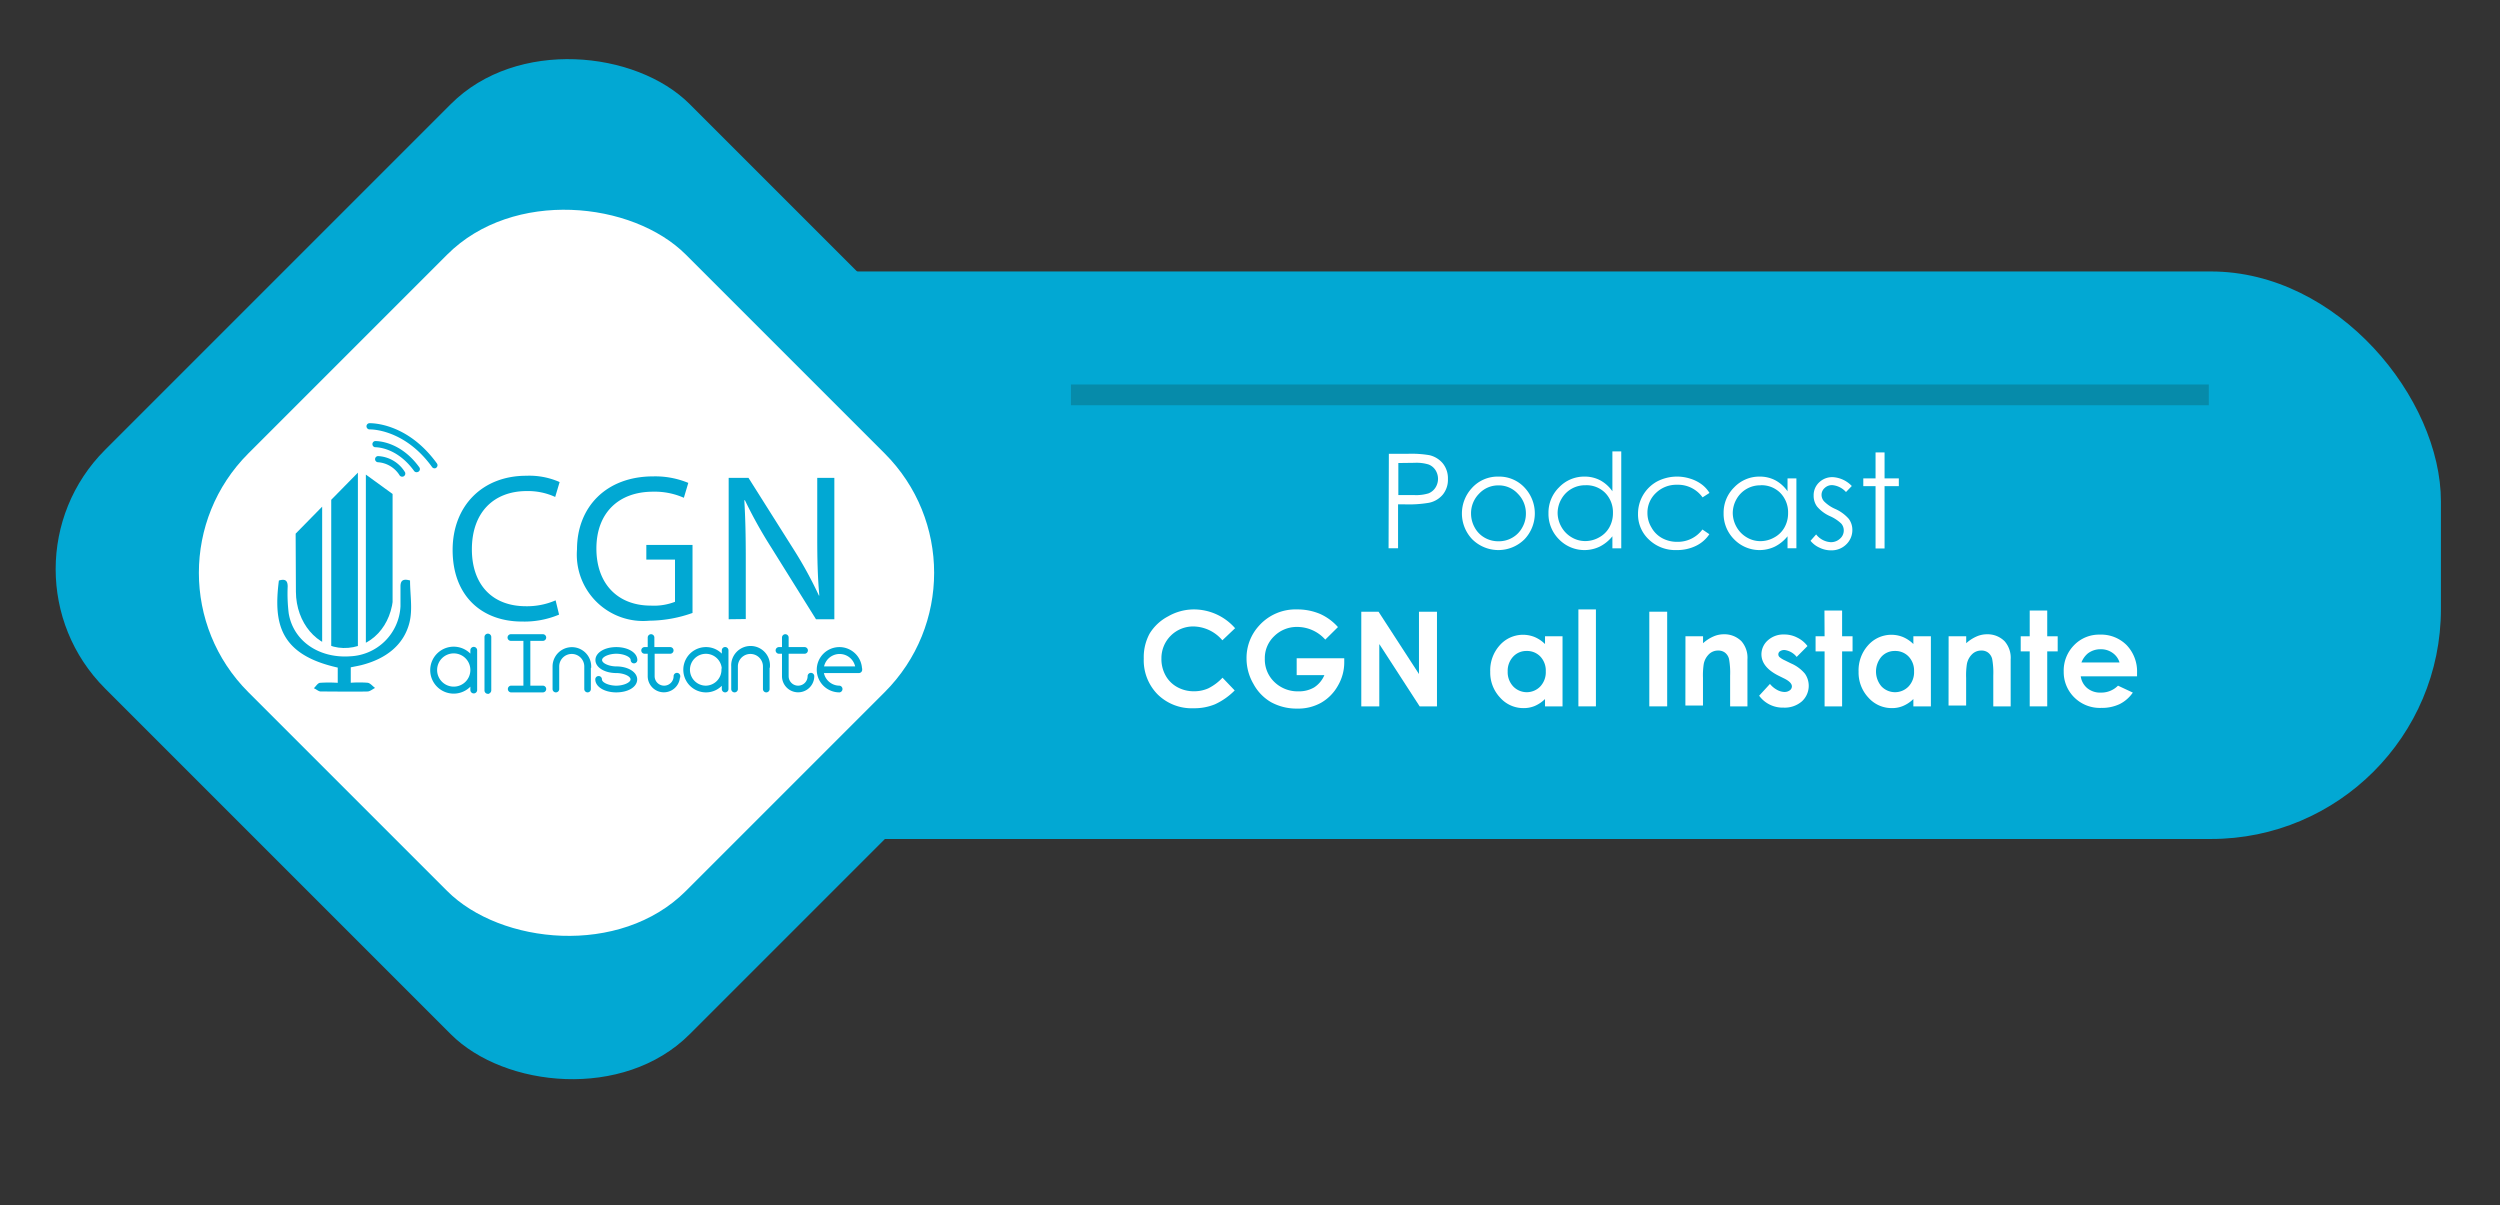 <svg id="Capa_1" data-name="Capa 1" xmlns="http://www.w3.org/2000/svg" xmlns:xlink="http://www.w3.org/1999/xlink" viewBox="0 0 361 174"><rect x="0" y="0" width="361" height="174" fill="#333333" stroke="none"/><defs><style>.cls-1,.cls-4{fill:none;}.cls-2{fill:#02a8d3;}.cls-3{fill:#fff;}.cls-4{stroke:#068baa;stroke-width:3px;}.cls-4,.cls-7{stroke-miterlimit:10;}.cls-5,.cls-7{fill:#01a8d3;}.cls-6{clip-path:url(#clip-path);}.cls-7{stroke:#01a8d3;stroke-width:0.38px;}</style><clipPath id="clip-path"><path class="cls-1" d="M56.8,77c0,2.93.09,5.88,0,8.81-.16,4.59-3.26,7.85-7.23,7.76-3.78-.09-6.81-3.61-6.84-8.11q-.08-8.64,0-17.29c0-4.52,3.18-8,7.06-8s6.91,3.4,7,7.87c.07,3,0,6,0,9Z"/></clipPath></defs><g id="Capa_1-2" data-name="Capa 1"><rect class="cls-2" x="71.82" y="39.2" width="280.65" height="81.95" rx="33.21"/><rect class="cls-2" x="22.66" y="22.5" width="119.36" height="119.36" rx="24.37" transform="translate(-33.99 82.3) rotate(-45)"/><rect class="cls-3" x="37.13" y="38.04" width="89.35" height="89.35" rx="24.37" transform="translate(-34.53 82.07) rotate(-45)"/><line class="cls-4" x1="154.64" y1="57.02" x2="318.95" y2="57.02"/></g><path class="cls-3" d="M200.55,65.53h2.72a15.36,15.36,0,0,1,3.15.2,3.56,3.56,0,0,1,1.92,1.18,3.44,3.44,0,0,1,.74,2.25,3.4,3.4,0,0,1-.73,2.25,3.51,3.51,0,0,1-2,1.19,17.38,17.38,0,0,1-3.47.23h-1v6.34h-1.37Zm1.37,1.33v4.63l2.31,0a6.1,6.1,0,0,0,2.05-.25,2.14,2.14,0,0,0,1-.83,2.35,2.35,0,0,0,0-2.53,2.08,2.08,0,0,0-1-.81,5.93,5.93,0,0,0-2-.24Z"/><path class="cls-3" d="M216.37,68.82a5,5,0,0,1,3.87,1.69,5.43,5.43,0,0,1-.08,7.34,5.35,5.35,0,0,1-7.59,0,5.4,5.4,0,0,1-.07-7.33A5,5,0,0,1,216.37,68.82Zm0,1.27a3.76,3.76,0,0,0-2.79,1.2,4,4,0,0,0-1.16,2.89,4.14,4.14,0,0,0,.53,2,3.72,3.72,0,0,0,1.43,1.46,3.92,3.92,0,0,0,2,.52,3.85,3.85,0,0,0,2-.52,3.72,3.72,0,0,0,1.43-1.46,4,4,0,0,0,.53-2,4,4,0,0,0-1.17-2.89A3.72,3.72,0,0,0,216.37,70.09Z"/><path class="cls-3" d="M234.11,65.18v14h-1.28V77.44A5.55,5.55,0,0,1,231,78.93a5.12,5.12,0,0,1-5.88-1.05,5.19,5.19,0,0,1-1.52-3.78,5.12,5.12,0,0,1,1.53-3.73,5,5,0,0,1,3.68-1.55,4.79,4.79,0,0,1,2.25.53,5.1,5.1,0,0,1,1.77,1.59V65.18Zm-5.19,4.89a3.9,3.9,0,0,0-3.46,2,4.1,4.1,0,0,0-.54,2,4.15,4.15,0,0,0,.54,2,4,4,0,0,0,1.47,1.51,3.8,3.8,0,0,0,2,.55,4.05,4.05,0,0,0,2-.54,3.69,3.69,0,0,0,1.47-1.46,4.17,4.17,0,0,0,.51-2.06,4,4,0,0,0-1.15-2.93A3.81,3.81,0,0,0,228.92,70.07Z"/><path class="cls-3" d="M246.85,71.18l-1,.64A4.34,4.34,0,0,0,242.17,70a4.22,4.22,0,0,0-3.06,1.19,3.88,3.88,0,0,0-1.22,2.88,4,4,0,0,0,.57,2.08A3.9,3.9,0,0,0,240,77.7a4.47,4.47,0,0,0,2.19.54,4.42,4.42,0,0,0,3.64-1.78l1,.68a4.85,4.85,0,0,1-1.95,1.69,6.21,6.21,0,0,1-2.78.6,5.49,5.49,0,0,1-4-1.52,4.94,4.94,0,0,1-1.57-3.7,5.31,5.31,0,0,1,2.76-4.69,6.25,6.25,0,0,1,4.82-.39,5.43,5.43,0,0,1,1.58.79A4.38,4.38,0,0,1,246.85,71.18Z"/><path class="cls-3" d="M259.4,69.08V79.17h-1.28V77.44a5.55,5.55,0,0,1-1.83,1.49,5.12,5.12,0,0,1-5.88-1.05,5.19,5.19,0,0,1-1.52-3.78,5.12,5.12,0,0,1,1.53-3.73,5,5,0,0,1,3.68-1.55,4.79,4.79,0,0,1,2.25.53,5.1,5.1,0,0,1,1.77,1.59V69.08Zm-5.19,1a3.9,3.9,0,0,0-3.46,2,4.1,4.1,0,0,0-.54,2,4.15,4.15,0,0,0,.54,2,4,4,0,0,0,1.47,1.51,3.8,3.8,0,0,0,2,.55,4.05,4.05,0,0,0,2-.54,3.69,3.69,0,0,0,1.47-1.46,4.17,4.17,0,0,0,.51-2.06,4,4,0,0,0-1.15-2.93A3.81,3.81,0,0,0,254.21,70.07Z"/><path class="cls-3" d="M267.4,70.18l-.84.87a3,3,0,0,0-2-1,1.53,1.53,0,0,0-1.08.42,1.31,1.31,0,0,0-.45,1,1.41,1.41,0,0,0,.37.93,5.18,5.18,0,0,0,1.56,1.07,5.63,5.63,0,0,1,2,1.45,2.65,2.65,0,0,1,.52,1.58,2.86,2.86,0,0,1-.88,2.11,3,3,0,0,1-2.18.86,3.74,3.74,0,0,1-1.67-.38,3.47,3.47,0,0,1-1.31-1l.81-.92a2.88,2.88,0,0,0,2.11,1.12,1.91,1.91,0,0,0,1.33-.5,1.55,1.55,0,0,0,.55-1.18,1.51,1.51,0,0,0-.36-1,5.63,5.63,0,0,0-1.64-1.08,5.24,5.24,0,0,1-1.86-1.39,2.61,2.61,0,0,1-.49-1.57,2.54,2.54,0,0,1,.79-1.91,2.71,2.71,0,0,1,2-.76A4.12,4.12,0,0,1,267.4,70.18Z"/><path class="cls-3" d="M270.83,65.33h1.3v3.75h2.06V70.2h-2.06v9h-1.3v-9h-1.77V69.08h1.77Z"/><path class="cls-3" d="M178.33,90.73l-1.82,1.73a5.59,5.59,0,0,0-4.17-2,4.58,4.58,0,0,0-4.63,4.63,4.86,4.86,0,0,0,.59,2.43A4.26,4.26,0,0,0,170,99.22a4.87,4.87,0,0,0,2.41.6,5,5,0,0,0,2.06-.42,7.21,7.21,0,0,0,2.06-1.54l1.76,1.84a9.71,9.71,0,0,1-2.85,2,7.82,7.82,0,0,1-3.07.57,7,7,0,0,1-5.21-2,7,7,0,0,1-2-5.17A7.15,7.15,0,0,1,166,91.5,6.85,6.85,0,0,1,168.68,89a7.46,7.46,0,0,1,3.7-1,7.92,7.92,0,0,1,6,2.75Z"/><path class="cls-3" d="M193.2,90.55l-1.83,1.81a5.43,5.43,0,0,0-4.05-1.83A4.61,4.61,0,0,0,184,91.86a4.36,4.36,0,0,0-1.36,3.25A4.5,4.5,0,0,0,184,98.46a4.81,4.81,0,0,0,3.48,1.37,4.32,4.32,0,0,0,2.27-.56,3.92,3.92,0,0,0,1.49-1.78h-4V95.05h6.87v.58a6.65,6.65,0,0,1-.92,3.39,6.45,6.45,0,0,1-2.41,2.45,6.75,6.75,0,0,1-3.46.85,7.66,7.66,0,0,1-3.79-.93A6.72,6.72,0,0,1,181,98.76a7.26,7.26,0,0,1-1-3.68,6.87,6.87,0,0,1,1.79-4.71A7.07,7.07,0,0,1,187.31,88a8.39,8.39,0,0,1,3.33.66A7.63,7.63,0,0,1,193.2,90.55Z"/><path class="cls-3" d="M196.57,88.33h2.49l5.84,9v-9h2.6V102H205l-5.83-9v9h-2.6Z"/><path class="cls-3" d="M223.1,91.88h2.53V102H223.1v-1.06a4.82,4.82,0,0,1-1.48,1,4.14,4.14,0,0,1-1.62.31,4.47,4.47,0,0,1-3.38-1.51A5.26,5.26,0,0,1,215.19,97a5.41,5.41,0,0,1,1.38-3.83A4.48,4.48,0,0,1,221.63,92a4.79,4.79,0,0,1,1.47,1ZM220.44,94a2.58,2.58,0,0,0-1.95.83,3,3,0,0,0-.78,2.13,3,3,0,0,0,.79,2.15,2.71,2.71,0,0,0,3.93,0,3,3,0,0,0,.78-2.17,2.94,2.94,0,0,0-.78-2.13A2.64,2.64,0,0,0,220.44,94Z"/><path class="cls-3" d="M227.92,88h2.53v14h-2.53Z"/><path class="cls-3" d="M238.16,88.33h2.58V102h-2.58Z"/><path class="cls-3" d="M243.38,91.88h2.54v1a5.57,5.57,0,0,1,1.56-1,3.73,3.73,0,0,1,1.43-.29,3.47,3.47,0,0,1,2.55,1,3.61,3.61,0,0,1,.87,2.63V102h-2.5V97.55a11.15,11.15,0,0,0-.16-2.4,1.67,1.67,0,0,0-.57-.9,1.56,1.56,0,0,0-1-.31,1.85,1.85,0,0,0-1.32.52,2.67,2.67,0,0,0-.76,1.42,10.87,10.87,0,0,0-.11,2v4h-2.54Z"/><path class="cls-3" d="M261,93.29l-1.56,1.57a2.68,2.68,0,0,0-1.74-1,1.11,1.11,0,0,0-.67.18.54.54,0,0,0-.08.83,3,3,0,0,0,.75.47l.93.46a5.37,5.37,0,0,1,2,1.48,3.05,3.05,0,0,1-.44,4,3.78,3.78,0,0,1-2.65.9,4.2,4.2,0,0,1-3.52-1.72l1.56-1.7a3.38,3.38,0,0,0,1,.84,2.35,2.35,0,0,0,1.06.32,1.28,1.28,0,0,0,.81-.24.71.71,0,0,0,.3-.56c0-.39-.36-.77-1.1-1.14l-.85-.42c-1.64-.83-2.45-1.86-2.45-3.09a2.71,2.71,0,0,1,.92-2,3.34,3.34,0,0,1,2.36-.85,4,4,0,0,1,1.85.43A4.07,4.07,0,0,1,261,93.29Z"/><path class="cls-3" d="M263.45,88.16H266v3.72h1.51v2.18H266V102h-2.53V94.06h-1.3V91.88h1.3Z"/><path class="cls-3" d="M276.29,91.88h2.53V102h-2.53v-1.06a4.74,4.74,0,0,1-1.49,1,4.05,4.05,0,0,1-1.61.31,4.49,4.49,0,0,1-3.39-1.51A5.29,5.29,0,0,1,268.38,97a5.41,5.41,0,0,1,1.38-3.83A4.48,4.48,0,0,1,274.82,92a4.79,4.79,0,0,1,1.47,1ZM273.63,94a2.56,2.56,0,0,0-1.95.83,3.31,3.31,0,0,0,0,4.28,2.71,2.71,0,0,0,3.93,0,3,3,0,0,0,.78-2.17,2.94,2.94,0,0,0-.78-2.13A2.64,2.64,0,0,0,273.63,94Z"/><path class="cls-3" d="M281.38,91.88h2.54v1a5.57,5.57,0,0,1,1.56-1,3.73,3.73,0,0,1,1.43-.29,3.47,3.47,0,0,1,2.55,1,3.61,3.61,0,0,1,.88,2.63V102h-2.51V97.55a11.15,11.15,0,0,0-.16-2.4,1.67,1.67,0,0,0-.57-.9,1.54,1.54,0,0,0-1-.31,1.85,1.85,0,0,0-1.32.52,2.67,2.67,0,0,0-.76,1.42,10.87,10.87,0,0,0-.11,2v4h-2.54Z"/><path class="cls-3" d="M293.09,88.16h2.53v3.72h1.51v2.18h-1.51V102h-2.53V94.06h-1.3V91.88h1.3Z"/><path class="cls-3" d="M308.59,97.66h-8.13a2.7,2.7,0,0,0,.94,1.71,2.92,2.92,0,0,0,2,.64,3.37,3.37,0,0,0,2.44-1l2.14,1a5.07,5.07,0,0,1-1.92,1.67,6,6,0,0,1-2.64.54,5.23,5.23,0,0,1-3.87-1.49A5.13,5.13,0,0,1,298,97a5.23,5.23,0,0,1,1.49-3.83,5,5,0,0,1,3.73-1.53,5.19,5.19,0,0,1,3.88,1.53,5.5,5.5,0,0,1,1.49,4Zm-2.53-2a2.59,2.59,0,0,0-1-1.38,2.87,2.87,0,0,0-1.71-.53,3,3,0,0,0-1.86.6,3.2,3.2,0,0,0-.93,1.31Z"/><path class="cls-5" d="M59.21,83.82c0,2.06.4,4.17-.09,6.1-.81,3.2-3.36,5.21-6.93,6.12-.49.12-1,.21-1.54.32v2.23a16.53,16.53,0,0,1,2.44,0c.39.06.71.49,1.07.75-.37.18-.72.5-1.09.51-2.25.05-4.5,0-6.75,0-.32,0-.63-.31-1-.47.29-.27.55-.73.87-.78a19.9,19.9,0,0,1,2.58,0V96.4c-8.48-1.89-9.27-6.49-8.5-12.57.92-.28,1.27,0,1.27.87a23.78,23.78,0,0,0,.15,3.87c.67,4,4.37,6.52,8.88,6.2a7.6,7.6,0,0,0,7.26-7.22c0-1,0-1.92,0-2.88S58.34,83.58,59.21,83.82Z"/><g class="cls-6"><polygon class="cls-5" points="42.67 77.08 46.52 73.16 46.52 107.28 42.67 107.28 42.67 77.08"/><polygon class="cls-5" points="47.83 72.17 51.68 68.25 51.68 102.38 47.83 102.38 47.83 72.17"/><polygon class="cls-5" points="52.83 68.53 56.69 71.33 56.69 98.74 52.83 98.74 52.83 68.53"/></g><path class="cls-5" d="M58.33,68.76a.46.46,0,0,1-.62-.11,4,4,0,0,0-3.09-1.9.45.45,0,0,1-.46-.43.45.45,0,0,1,.43-.46,4.82,4.82,0,0,1,3.85,2.26.45.45,0,0,1-.1.63Z"/><path class="cls-5" d="M60.41,68.11a.45.45,0,0,1-.62-.11c-2.51-3.47-5.5-3.42-5.63-3.42a.45.45,0,0,1,0-.89c.15,0,3.58-.09,6.39,3.79a.45.45,0,0,1-.1.62Z"/><path class="cls-5" d="M63,67.55a.44.44,0,0,1-.61-.11c-4-5.55-8.94-5.44-9-5.43a.46.46,0,0,1-.47-.44.45.45,0,0,1,.43-.46c.22,0,5.44-.13,9.74,5.81a.44.44,0,0,1-.1.62Z"/><path class="cls-7" d="M78.68,99.5a.29.29,0,0,1-.29.29H73.77a.3.3,0,0,1,0-.59h2V92.35h-2a.29.29,0,0,1,0-.58h4.62a.29.29,0,0,1,0,.58h-2V99.2h2A.29.29,0,0,1,78.68,99.5Z"/><path class="cls-7" d="M85.13,96.24V99.5a.28.28,0,0,1-.28.29.29.29,0,0,1-.29-.29V96.24a2,2,0,1,0-4,0V99.5a.29.29,0,1,1-.58,0V96.24a2.6,2.6,0,1,1,5.2,0Z"/><path class="cls-7" d="M91.82,98.1c0,1-1.25,1.69-2.84,1.69s-2.83-.74-2.83-1.69a.29.29,0,1,1,.58,0c0,.65,1.19,1.1,2.25,1.1s2.26-.45,2.26-1.1S90.05,97,89,97c-1.59,0-2.83-.74-2.83-1.69s1.24-1.68,2.83-1.68,2.84.74,2.84,1.68a.29.29,0,0,1-.58,0c0-.65-1.19-1.1-2.26-1.1s-2.25.45-2.25,1.1,1.19,1.11,2.25,1.11C90.57,96.42,91.82,97.16,91.82,98.1Z"/><path class="cls-7" d="M98,97.64a2.14,2.14,0,1,1-4.28,0V94.21h-.64a.29.29,0,1,1,0-.58h.64V92.06a.29.29,0,1,1,.58,0v1.57h2.48a.29.29,0,1,1,0,.58H94.34v3.43a1.56,1.56,0,1,0,3.12,0,.29.29,0,0,1,.58,0Z"/><path class="cls-7" d="M105,93.92V99.5a.29.29,0,1,1-.58,0v-1a3,3,0,0,1-2.48,1.29,3.08,3.08,0,0,1,0-6.16,3,3,0,0,1,2.48,1.28v-1a.29.29,0,1,1,.58,0Zm-.58,2.79a2.49,2.49,0,1,0-2.48,2.49A2.49,2.49,0,0,0,104.37,96.71Z"/><path class="cls-7" d="M110.94,96.24V99.5a.29.29,0,0,1-.58,0V96.24a2,2,0,1,0-4,0V99.5a.29.29,0,1,1-.58,0V96.24a2.61,2.61,0,1,1,5.21,0Z"/><path class="cls-7" d="M117.39,97.64a2.14,2.14,0,1,1-4.28,0V94.21h-.63a.29.29,0,1,1,0-.58h.63V92.06a.29.29,0,0,1,.58,0v1.57h2.49a.29.29,0,1,1,0,.58h-2.49v3.43a1.56,1.56,0,0,0,3.12,0,.29.29,0,1,1,.58,0Z"/><path class="cls-7" d="M124.31,96.71A.29.29,0,0,1,124,97h-5.25a2.49,2.49,0,0,0,2.47,2.2.3.3,0,0,1,0,.59,3.08,3.08,0,1,1,3.07-3.08Zm-.6-.29a2.49,2.49,0,0,0-4.94,0Z"/><path class="cls-7" d="M68.71,93.84v5.8a.3.3,0,1,1-.6,0v-1a3.2,3.2,0,1,1,0-3.74v-1a.3.3,0,0,1,.6,0Zm-.6,2.9a2.59,2.59,0,1,0-2.59,2.6A2.59,2.59,0,0,0,68.11,96.74Z"/><path class="cls-7" d="M70.45,100a.3.3,0,0,1-.3-.31V92a.3.3,0,0,1,.3-.31h0a.3.3,0,0,1,.3.31v7.67a.3.3,0,0,1-.3.31Z"/><path class="cls-5" d="M80.73,88.75a12.92,12.92,0,0,1-5.37,1c-5.73,0-10-3.64-10-10.33,0-6.39,4.32-10.72,10.62-10.72a10.82,10.82,0,0,1,4.83.91l-.64,2.15a9.41,9.41,0,0,0-4.1-.85c-4.76,0-7.93,3.06-7.93,8.42,0,5,2.86,8.21,7.81,8.21a10.34,10.34,0,0,0,4.28-.85Z"/><path class="cls-5" d="M100,88.51a19,19,0,0,1-6.24,1.12,9.58,9.58,0,0,1-10.44-10.3c0-6.09,4.19-10.54,11-10.54a12.46,12.46,0,0,1,5.07.94l-.64,2.15A10.38,10.38,0,0,0,94.3,71c-5,0-8.18,3.09-8.18,8.21s3.11,8.24,7.85,8.24a8.41,8.41,0,0,0,3.5-.55V80.81H93.33V78.69H100Z"/><path class="cls-5" d="M105.22,89.42V69h2.86l6.52,10.33A58.05,58.05,0,0,1,118.25,86l.06,0c-.24-2.72-.3-5.21-.3-8.39V69h2.47V89.42h-2.65l-6.46-10.36a65.25,65.25,0,0,1-3.8-6.82l-.09,0c.15,2.58.21,5,.21,8.42v8.73Z"/></svg>